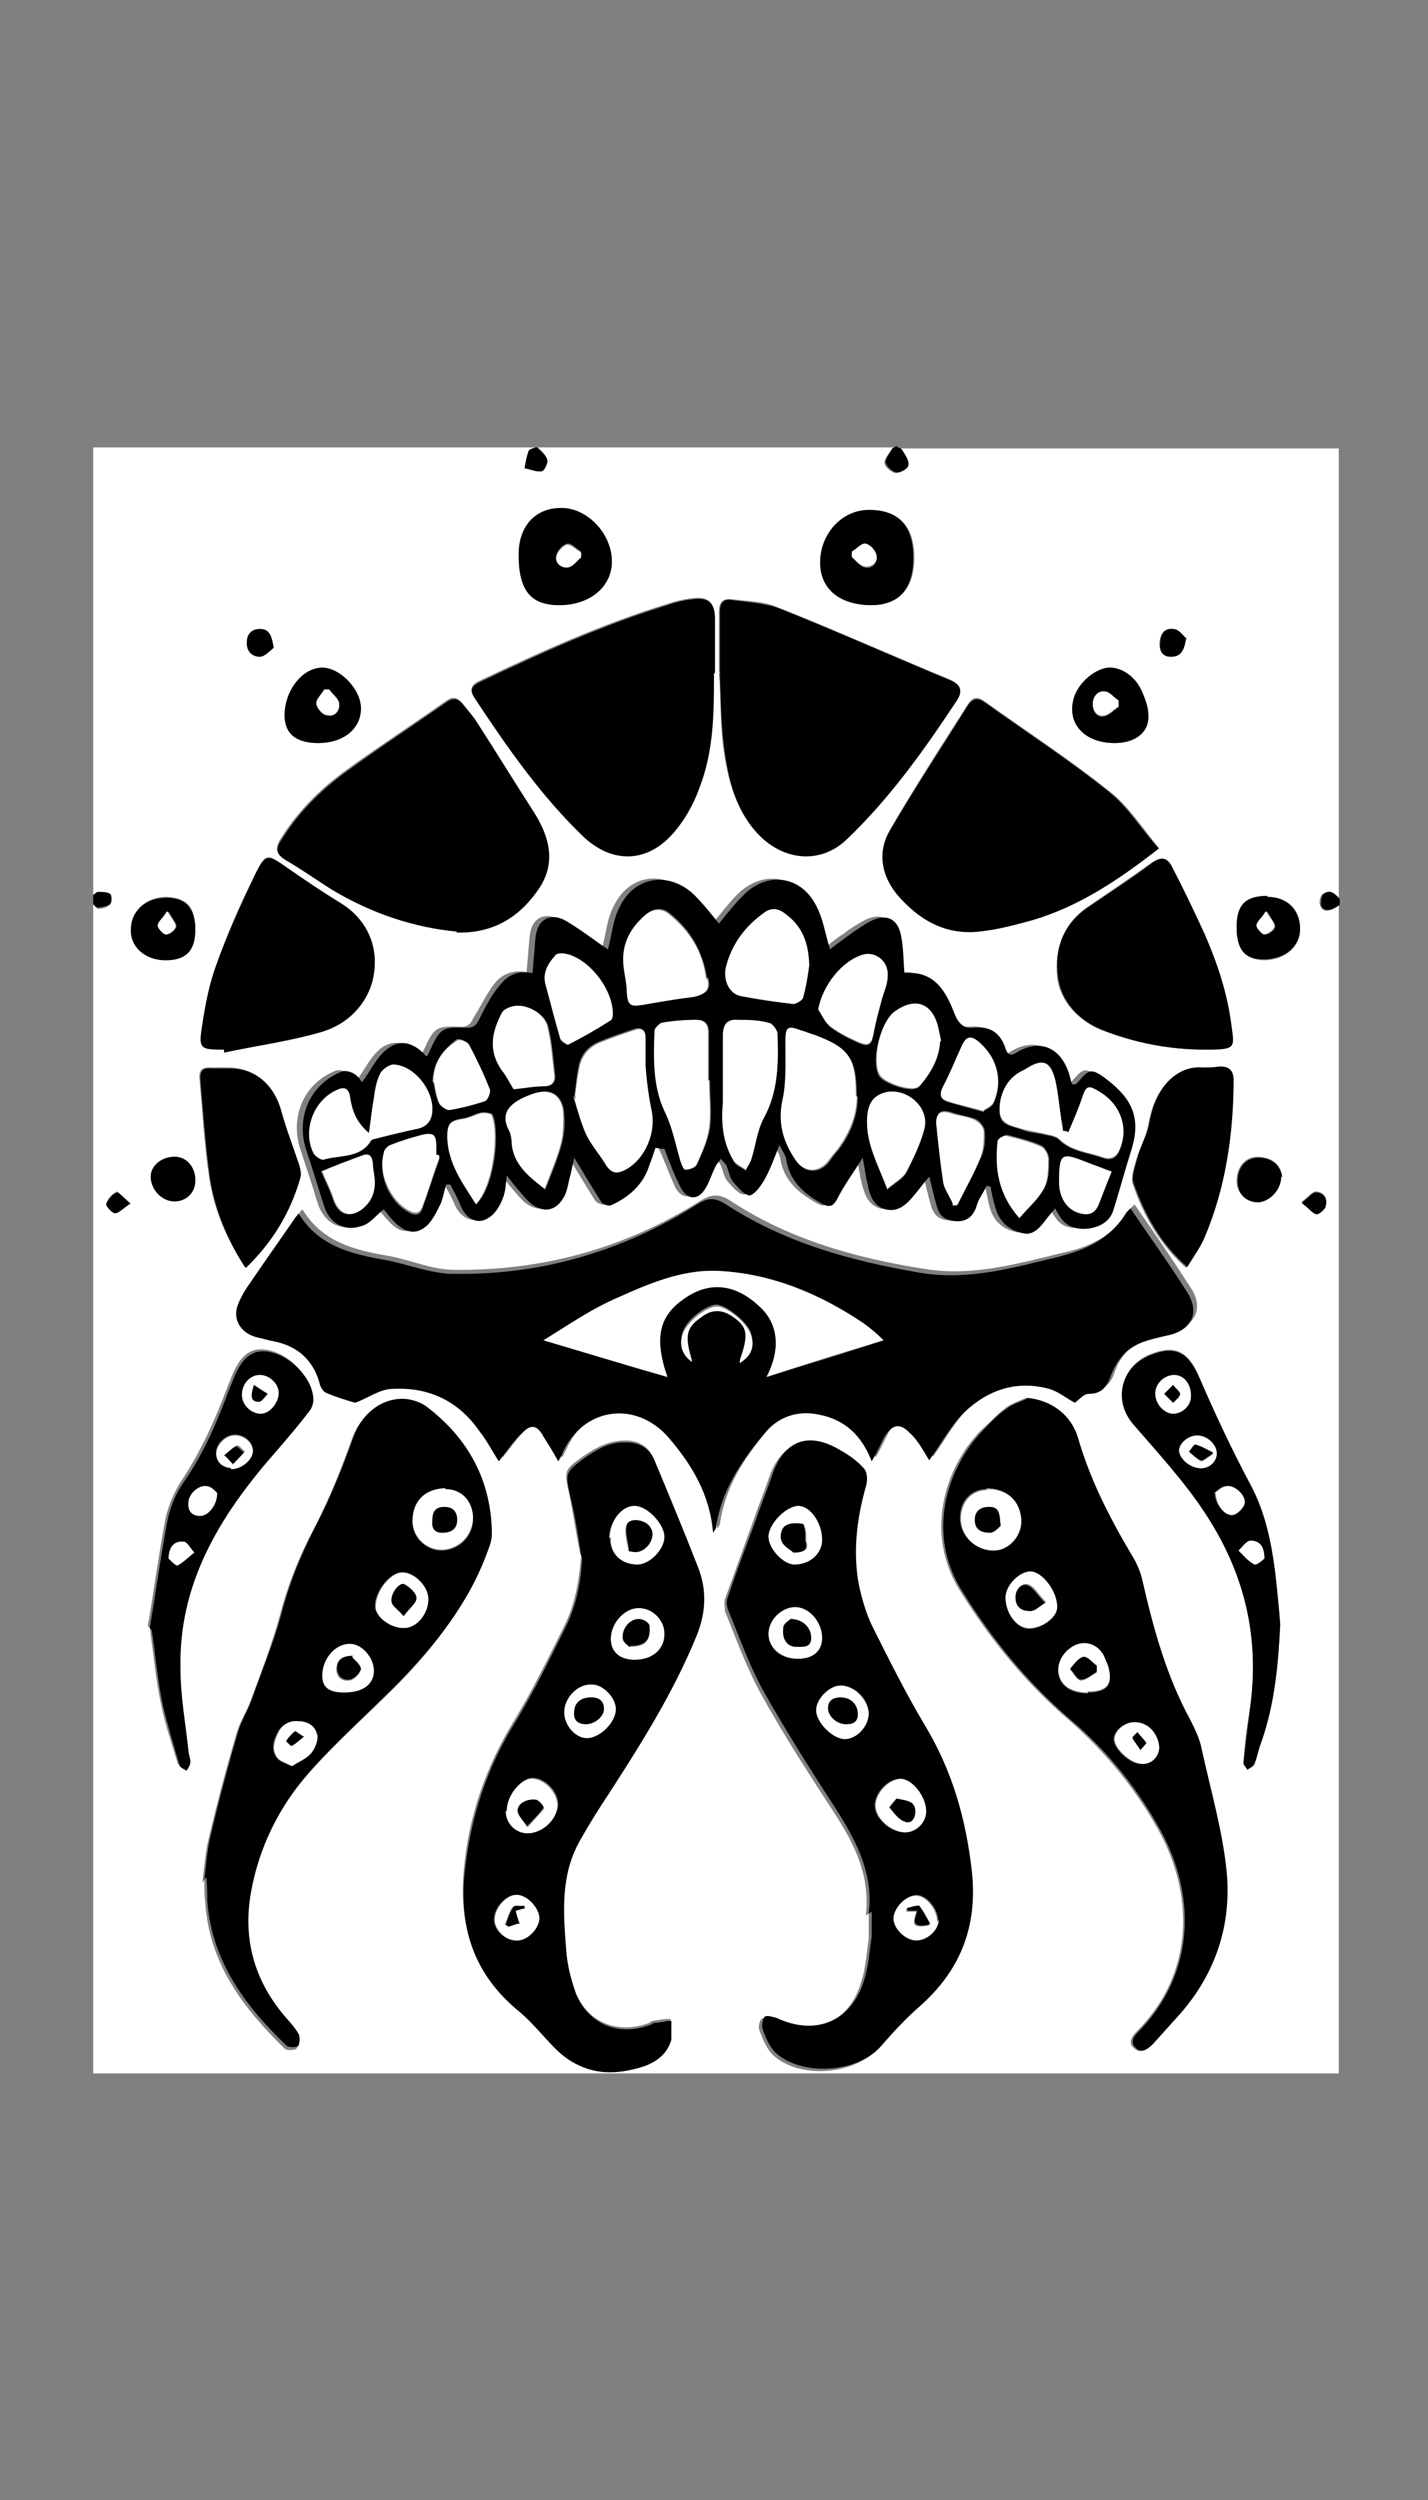 <svg xmlns="http://www.w3.org/2000/svg" version="1.1" viewBox="0 0 144 252">
  <rect x="0" y="0" width="144" height="252" fill="#808080" stroke="none"/>
  <defs>
    <style>
      .cls-1 {
        fill: #fff;
      }
    </style>
  </defs>
  
  <g>
    <g id="Layer_1">
      <g>
        <path class="cls-1" d="M9.4,90.2c0-15,0-30.1,0-45.1,14.9,0,29.8,0,44.6,0-.2.1-.6.2-.7.4-.2.5-.3,1.1-.4,1.7.6.1,1.2.4,1.7.3.3,0,.7-.8.6-1.1-.1-.5-.7-.8-1-1.3,12,0,24,0,36,0,0,0-.2,0-.3.2-.3.5-.8,1-.7,1.4,0,.4.7.9,1.1,1,.4,0,1.2-.4,1.2-.7,0-.5-.4-1-.6-1.5,0-.1-.3-.2-.5-.3,14.9,0,29.8,0,44.6,0v45.4c-.4-.5-.9-1-1.6-.5-.3.2-.4.8-.3,1.1.2.8,1,.8,1.9,0v117.8H9.4c0-39.3,0-78.6,0-117.8.2.2.4.4.5.4.4,0,.9-.1,1.2-.4.2-.2.1-.9,0-1-.3-.2-.8-.2-1.2-.2-.2,0-.3.2-.5.3ZM114,121.8c-1.7,2.8-4.1,3.9-6.9,4.5-4.6,1.1-9.1,2.4-13.9,1.6-7-1.1-13.7-3-19.6-6.9-1.1-.7-1.9-.6-2.9,0-7.6,4.8-15.9,7.1-24.9,7-2.2,0-4.4-1-6.6-1.4-3.5-.6-6.7-1.4-8.7-4.7-.2.2-.3.3-.3.4-1.5,2.2-3.1,4.3-4.5,6.5-.5.7-.9,1.5-1.3,2.3-.6,1.5.3,2.9,1.9,3.3.6.1,1.2.3,1.7.4,2.5.5,4.1,2,4.7,4.5,0,.3.3.6.6.7.9.4,1.9.6,2.9,1,1.1-.4,2.4-1.3,3.8-1.4,3.6-.2,6.5,1.2,8.7,4.2.8,1.1,1.4,2.2,2,3.1.8-1,1.5-2,2.4-2.9.9-.8,1.5-.6,2.1.4.5.8.9,1.6,1.5,2.5.2-.4.3-.6.4-.8,2.1-4.7,7.5-5.4,10.8-1.5,2.3,2.7,4.1,5.7,4.4,9.5.2-.3.3-.4.3-.5.5-3.6,2.4-6.6,4.7-9.3,1.5-1.8,3.4-2.6,5.7-2.1,2.6.5,4.3,2.1,5.3,4.7.3-.5.5-.9.7-1.3.2-.4.4-.8.6-1.2.7-1.2,1.5-1.4,2.5-.4.9.9,1.4,2.1,2,2.8,1.1-1.5,2.1-3.4,3.5-4.8,2.3-2.3,5.2-3.4,8.6-2.4,1,.3,1.8.9,2.6,1.4.5-.3.9-.8,1.4-.9,1.3,0,1.9-.8,2.2-1.8.6-1.6,1.6-2.8,3.2-3.4.8-.3,1.8-.5,2.6-.7,2.2-.5,3.2-2.2,2-4.2-1.8-2.8-3.7-5.6-5.8-8.6ZM66.1,115.7c.1,0,.2,0,.3,0,.6,1.3,1.1,2.7,1.7,4,.6,1.1,1.5,1.2,2.3.2.5-.7.7-1.6,1.1-2.3.2-.3.4-.6.6-.9.2.3.5.5.6.8.2.5.3,1.1.6,1.5.5.6,1.2,1.4,1.7,1.4.6,0,1.2-.9,1.5-1.6.6-1,.9-2.2,1.5-3.5.3.7.7,1.1.7,1.6.4,2.2,1.9,3.4,3.7,4.4.7.4,1,.2,1.4-.5.8-1.4,1.6-2.6,2.6-4.2.2,1.1.3,1.9.5,2.7.3,1.1.6,2.1,1.8,2.5,1.2.3,2-.4,2.7-1.2.6-.7,1.1-1.4,1.7-2.1.3,1.1.5,2.1.8,3.1.3,1,1,1.5,2.1,1.4,1.1,0,1.6-.6,1.9-1.6.2-.7.7-1.3,1-2,.1,0,.3,0,.4.1.2.7.3,1.5.5,2.2.4,1.4,1.3,2.2,2.7,2.5,1.2.2,1.8-.7,2.4-1.4.3-.3.5-.6.9-1.1.2.4.4.7.6,1,.7,1.1,1.8,1.2,3,1,1.1-.2,1.9-.9,2.3-1.9.6-1.9,1.1-3.8,1.7-5.7,1-3,.5-5-1.9-7-2.3-1.9-2.3-1.3-3.6.1,0,0-.1,0-.4,0,0-.4-.2-.7-.3-1.1-.8-2.7-3-3.5-5.3-2.1-.6.4-.9.2-1.1-.4-.5-1.6-1.5-2.3-3.2-2.1-1,.1-1.5-.5-1.9-1.3-1-2.3-2.1-4.5-5.1-4.2-.1-1.3-.2-2.4-.3-3.6-.3-1.9-1.5-2.5-3.2-1.6-.7.4-1.4.8-2,1.3-.8.5-1.5,1.1-2,1.5-.5-1.6-.8-3.2-1.5-4.6-1.6-2.9-4.8-3.2-7.2-.9-.9.9-1.7,2-2.5,2.9-.8-1-1.6-2-2.5-2.9-2.5-2.4-5.9-2-7.5,1.2-.7,1.3-.8,2.9-1.2,4.3-1.2-.8-2.6-1.9-4.1-2.8-1.7-1-3-.3-3.2,1.6-.1,1.2-.2,2.4-.3,3.6-1.3-.3-2.5.2-3.2,1.1-.8,1-1.4,2.3-2.1,3.4-.3.6-.5,1-1.3,1-2.5-.1-2.7,0-3.8,2.4,0,.1-.2.2-.3.5-1.1-1.3-2.6-1.7-3.9-.8-1.1.8-1.7,2.2-2.6,3.4-.1-.2-.4-.6-.7-.8-.4-.2-.9-.4-1.3-.3-3.3,1.3-4.7,4.7-3.6,8,.6,1.8,1.2,3.6,1.7,5.3.6,1.9,2.1,2.9,3.8,2.3.8-.3,1.5-1.1,2.3-1.7.3.4.7.9,1.2,1.4,1,1.1,2.1,1.2,3.2.2.6-.6,1-1.5,1.4-2.3.3-.5.4-1.2.5-1.8.1,0,.3,0,.4,0,.3.7.7,1.3,1,2,.5,1.3,1.7,2.1,2.8,1.4.7-.4,1.1-1.3,1.5-2,.3-.7.3-1.5.4-2.3.8,1,1.5,1.9,2.3,2.7,1.4,1.2,2.8.9,3.6-.8.2-.5.3-1,.4-1.5.2-.7.3-1.3.5-2.2,1,1.6,1.8,3,2.7,4.4.2.3.8.5,1,.4,1.9-.8,3.3-2.1,3.9-4.1.2-.6.4-1.2.6-1.7ZM87.6,192.9c0,.9,0,1.7,0,2.5-.2,1.4-.3,2.9-.7,4.2-1.2,4.3-4.8,5.9-8.9,4-.3-.2-.9-.3-1.2-.1-.2.2-.4.8-.2,1.2.3.8.7,1.8,1.3,2.4,2.6,2.5,8.2,2.1,10.6-.6,1.3-1.4,2.6-2.9,4.1-4.2,4.1-3.6,5.8-8.1,5.1-13.5-.6-5.3-2-10.2-4.8-14.8-2-3.2-3.6-6.6-5.3-10-.6-1.3-1-2.7-1.3-4.1-.6-3.3-.2-6.6.7-9.8.2-.6.1-1.5-.2-1.9-.7-.8-1.6-1.4-2.5-1.9-3.1-1.8-5.5-.8-6.7,2.5-.5,1.5-1.1,2.9-1.6,4.4-1,2.7-1.9,5.3-2.9,8-.1.3,0,.8,0,1.2,1.1,2.7,2.1,5.5,3.5,8.1,2.3,4.2,4.9,8.2,7.5,12.2,2.1,3.2,3.7,6.5,3.2,10.4ZM58.6,156.8c-.2,2.5-.6,4.9-1.7,7.1-1.6,3.2-3.2,6.5-5.1,9.6-2.8,4.6-4.5,9.5-5,14.7-.6,5.7.9,10.7,5.5,14.4,1.3,1.1,2.4,2.5,3.6,3.7.7.7,1.5,1.3,2.4,1.7,2.1,1,4.3.9,6.5.1,1.4-.5,2.4-1.3,2.8-2.7.2-.6,0-1.3,0-1.9-.6,0-1.1.1-1.7.2-.2,0-.3.1-.4.2-3.2,1.2-6.2,0-7.5-3.1-.6-1.4-.9-2.9-1-4.4-.3-3.8-.7-7.6,1.4-11.1.9-1.6,1.9-3.1,2.9-4.7,3.3-5,6.5-10.1,8.8-15.8,1-2.4,1.1-4.6.2-7-1.4-3.6-2.9-7.2-4.4-10.8-.5-1.2-1.5-1.8-2.8-1.8-1.7,0-3,.7-4.3,1.6-2,1.4-1.9,1.5-1.4,3.8.4,2,.7,4,1.1,6ZM103.5,140.9c-.7.3-1.6.6-2.2,1.1-.8.6-1.5,1.4-2.3,2.1-3.7,3.7-5.9,10.5-2.1,16.4,3,4.8,6.5,9.1,10.8,12.8,3.8,3.3,7,7.2,9.4,11.7,3.4,6.6,3.1,14.2-2.5,19.8-.5.5-.9,1.2-.2,1.7.7.6,1.3,0,1.7-.5.9-1,1.8-2,2.7-3,3.6-4.1,5.2-8.9,4.7-14.3-.4-4.1-1.6-8.2-2.5-12.3-.2-1.1-.7-2.1-1.2-3.1-2.4-4.4-3.7-9.2-4.8-14-.2-.9-.6-1.8-1.1-2.6-2.2-3.8-4.3-7.6-5.4-11.8-.6-2.3-2.6-3.8-5.2-4ZM20.6,189.5s0,0,0,0c0,.8,0,1.5.1,2.3.4,6.1,3.8,10.6,8,14.7.2.2,1,.2,1.2,0,.2-.2.3-.9,0-1.2-.4-.7-1-1.3-1.5-1.9-3-3.6-4.1-7.7-3.3-12.3.8-4.7,2.9-8.8,6-12.3,2.7-3.1,5.8-5.8,8.7-8.7,3.9-3.9,7.2-8.2,9.2-13.5.2-.5.4-1.1.4-1.6,0-5.5-2.3-9.8-6.7-13-.6-.5-1.5-.7-2.3-.7-2.3,0-4.1,1.5-4.9,3.7-1.1,3.1-2.3,6.1-3.8,9-1.5,2.8-2.7,5.8-3.5,8.9-.8,2.9-1.9,5.8-3,8.7-.4,1.1-1.1,2.1-1.4,3.3-1,3.4-1.9,6.8-2.7,10.2-.4,1.5-.5,3.2-.7,4.7ZM72,67.8c0-1.8,0-3.7,0-5.5,0-1.6-.5-2.2-2.2-2-.9.1-1.7.3-2.6.6-6.5,2-12.7,4.8-18.8,7.7-.9.4-1.1.9-.6,1.7,3.3,5,6.7,9.8,11,14,2.8,2.6,6.2,2.6,8.8-.2,1.2-1.3,2.2-3,2.8-4.7,1.4-3.8,1.4-7.7,1.5-11.7ZM72.6,67.8s0,0-.1,0c.2,2.7.1,5.4.5,8,.4,2.8,1.2,5.7,3.1,7.9,2.6,3,6.5,3.4,9.2.8,4.4-4.1,7.8-9,11.1-14,.6-.9.4-1.5-.6-2-5.8-2.4-11.6-5-17.4-7.3-1.4-.6-3-.6-4.6-.8-.9-.1-1.3.3-1.3,1.2,0,2,0,4.1,0,6.1ZM46,93.9c4,0,6.5-1.8,8.3-4.5,1.7-2.5,1-5.2-.6-7.7-2-3.1-3.9-6.2-5.9-9.3-.3-.5-.8-1-1.2-1.5-.5-.7-1-.7-1.7-.2-3.4,2.4-6.8,4.6-10.1,7-2.6,1.9-4.9,4.2-6.6,7-.5.9-.3,1.4.5,1.9,1.6,1,3.1,2,4.7,3,4,2.4,8.3,3.8,12.5,4.2ZM116.9,85.5c-1.7-2-3.1-4.3-5.1-5.8-4-3.2-8.3-6-12.5-9-.7-.5-1.2-.5-1.7.3-2.7,4.2-5.4,8.4-7.9,12.7-1.2,2.1-.9,4.5.7,6.3,2.1,2.6,4.9,4.2,8.4,3.8,1.8-.2,3.7-.6,5.5-1.2,4.6-1.4,8.6-4,12.6-7.2ZM22.6,105.8c0,.1,0,.2,0,.3,3.3-.7,6.7-1.1,9.9-2.1,2.5-.7,4.5-2.7,5.1-5.3.7-3.1-.5-6-3.3-7.7-1.8-1.1-3.5-2.3-5.3-3.5-2.1-1.5-2.2-1.6-3.3.7-1.5,2.9-2.8,6-3.9,9.1-.7,1.9-1.1,4-1.4,6-.4,2.4-.3,2.4,2.2,2.5ZM121.5,105.8c.2,0,.5,0,.7,0,2.2,0,2.2-.2,1.9-2.3-.4-3.2-1.4-6.3-2.7-9.3-1.1-2.4-2.2-4.7-3.4-7-.4-.8-1-.8-1.8-.3-2.1,1.5-4.3,3-6.5,4.5-2.5,1.7-3.4,4.3-3.1,7.1.3,2.5,2.2,4.4,4.4,5.3,3.3,1.3,6.8,2,10.4,2ZM15.1,164.1c.4,2.7.6,5.2,1.1,7.5.4,2.1,1.1,4.1,1.7,6.1,0,.2.5.4.7.6.1-.3.4-.6.4-.9,0-.4-.1-.8-.2-1.2-.3-2.7-.7-5.5-.8-8.2-.2-8.6,3.9-15.3,9.3-21.5,1.3-1.5,2.6-3.1,3.8-4.6.2-.3.3-.7.3-1,0-2-2-4.3-4.3-4.8-1.8-.4-2.9.5-3.8,2.8-.1.3-.3.7-.4,1-1.2,3.2-2.6,6.3-4.5,9.2-.8,1.2-1.4,2.6-1.7,3.9-.7,3.7-1.2,7.5-1.8,10.9ZM129.1,163.7c-.2-1.6-.3-3.4-.5-5.2-.4-3.1-1-6.1-2.5-8.9-1.9-3.5-3.6-7.2-5.2-10.9-1.1-2.5-2.4-3.2-4.9-2.2-3,1.2-3.7,4.6-1.7,7,2.5,2.9,5,5.7,7.2,8.9,4.1,6.2,5.6,12.8,4.5,20.1-.3,1.7-.5,3.3-.6,5,0,.3.3.6.4.8.2-.2.6-.4.7-.6.3-.7.4-1.5.7-2.2,1.4-3.8,1.7-7.7,1.9-11.9ZM119.7,127.7c.6-1,1.2-1.8,1.6-2.7,2.2-5.2,3.1-10.6,3-16.2,0-1-.5-1.3-1.4-1.2-.6,0-1.1.2-1.7.1-1.4-.1-2.6.4-3.5,1.4-1.1,1.2-1.6,2.6-1.9,4.2-.2,1.2-.8,2.3-1.2,3.5-.2.8-.6,1.8-.4,2.5,1.1,3.2,2.7,6.1,5.4,8.5ZM24.7,127.7c2.7-2.6,4.5-5.6,5.5-9.1.1-.3,0-.8-.1-1.2-.6-1.8-1.3-3.6-1.8-5.4-.7-2.7-2.6-4.4-5.3-4.4-.6,0-1.2,0-1.8,0-.8,0-1.1.2-1.1,1,.3,3.4.5,6.8,1,10.2.5,3.1,1.7,6,3.5,8.8ZM87.9,61c2.8,0,4.3-1.7,4.3-4.8,0-3.2-1.6-4.8-4.5-4.8-2.7,0-4.9,2.4-4.9,5.3,0,2.7,1.9,4.3,5.2,4.3ZM56.4,61c3.1,0,5.3-1.8,5.3-4.4,0-2.8-2.4-5.4-5.1-5.4-2.7,0-4.3,1.8-4.3,4.7,0,3.6,1.2,5.1,4.1,5.1ZM32.1,74.9c2.5,0,4.3-1.5,4.3-3.5,0-1.9-2.1-4.1-3.9-4.1-2,0-3.8,2.3-3.8,4.8,0,1.9,1.2,2.8,3.4,2.8ZM112.4,74.9c2.1,0,3.5-1.1,3.4-2.8,0-.8-.3-1.6-.6-2.3-.7-1.6-2.2-2.6-3.5-2.5-1.5.2-3.2,1.7-3.5,3.4-.5,2.4,1.3,4.2,4.2,4.2ZM19.7,93.7c0-2.2-.8-3.2-2.9-3.3-2,0-3.5,1.3-3.6,3.2,0,1.8,1.5,3.1,3.5,3.1,2,0,2.9-.9,3-3.1ZM127.8,90.4c-2.2,0-3,.9-3.1,3.1,0,2.2.8,3.2,2.7,3.3,2.1,0,3.7-1.3,3.7-3.1,0-2-1.3-3.2-3.3-3.2ZM17.6,116.6c-1.3,0-2.4.9-2.4,2,0,1.3,1.1,2.5,2.4,2.5,1.2,0,2.1-.9,2.1-2.1,0-1.4-.9-2.4-2.1-2.4ZM129.2,118.6c0-1.2-1-2-2.4-2-1.2,0-2.1,1-2.1,2.4,0,1.3.9,2.1,2.1,2.1,1.3,0,2.3-1.2,2.3-2.6ZM27.6,65.3c-.2-1.1-.4-1.9-1.4-1.9-.8,0-1.3.5-1.3,1.3,0,.9.5,1.5,1.3,1.5.5,0,1-.6,1.4-.9ZM119.6,64.4c-.4-.3-.8-.9-1.4-1-.9-.1-1.2.6-1.3,1.4,0,.8.3,1.4,1.1,1.4.9,0,1.4-.5,1.5-1.8ZM13.2,121.3c-.7-.6-1.3-1.2-1.4-1.2-.5.2-.9.7-1.1,1.2,0,.2.6.9.9.9.4,0,.9-.5,1.6-1ZM131.3,121.2c.7.5,1,1,1.5,1.1.3,0,.8-.5.9-.9.2-.7-.3-1.3-1-1.3-.4,0-.7.5-1.4,1Z"></path>
        <path d="M54.2,45.1c.4.4.9.8,1,1.3,0,.3-.3,1.1-.6,1.1-.5.1-1.1-.2-1.7-.3.1-.6.2-1.2.4-1.7,0-.2.4-.3.7-.4,0,0,.2,0,.2,0Z"></path>
        <path d="M90.5,45.1c.2,0,.4.1.5.3.3.5.7,1,.6,1.5,0,.3-.8.8-1.2.7-.4,0-1-.6-1.1-1,0-.4.4-.9.7-1.4,0,0,.2-.1.3-.2,0,0,.2,0,.2,0Z"></path>
        <path d="M135.1,91.2c-.9.7-1.7.7-1.9,0,0-.3,0-.9.3-1.1.7-.5,1.1,0,1.6.5v.7Z"></path>
        <path d="M9.4,90.2c.2-.1.3-.3.5-.3.4,0,.9,0,1.2.2.2.1.2.9,0,1-.3.3-.8.3-1.2.4-.2,0-.4-.3-.5-.4,0-.3,0-.6,0-1Z"></path>
        <path d="M114,121.8c2,3,4,5.7,5.8,8.6,1.2,2,.3,3.7-2,4.2-.9.2-1.8.4-2.6.7-1.6.6-2.6,1.8-3.2,3.4-.4,1.1-.9,1.8-2.2,1.8-.5,0-.9.5-1.4.9-.8-.4-1.6-1.1-2.6-1.4-3.3-.9-6.2.1-8.6,2.4-1.4,1.4-2.4,3.3-3.5,4.8-.5-.8-1.1-2-2-2.8-1-1-1.7-.8-2.5.4-.2.4-.4.8-.6,1.2-.2.4-.4.8-.7,1.3-1-2.6-2.7-4.2-5.3-4.7-2.3-.5-4.3.3-5.7,2.1-2.2,2.7-4.2,5.6-4.7,9.3,0,.1-.1.2-.3.5-.3-3.8-2.1-6.8-4.4-9.5-3.3-3.9-8.7-3.2-10.8,1.5,0,.2-.2.4-.4.8-.5-.9-1-1.7-1.5-2.5-.6-1.1-1.2-1.3-2.1-.4-.9.8-1.6,1.9-2.4,2.9-.6-.9-1.2-2.1-2-3.1-2.1-3-5.1-4.4-8.7-4.2-1.3,0-2.6,1-3.8,1.4-1-.3-2-.6-2.9-1-.3-.1-.5-.5-.6-.7-.6-2.5-2.2-4-4.7-4.5-.6-.1-1.2-.3-1.7-.4-1.6-.4-2.5-1.8-1.9-3.3.3-.8.8-1.6,1.3-2.3,1.5-2.2,3-4.3,4.5-6.5,0,0,.2-.2.3-.4,2,3.3,5.3,4.1,8.7,4.7,2.2.4,4.4,1.3,6.6,1.4,9,.2,17.3-2.2,24.9-7,1.1-.7,1.8-.7,2.9,0,6,3.9,12.6,5.7,19.6,6.9,4.9.8,9.3-.5,13.9-1.6,2.7-.7,5.2-1.7,6.9-4.5ZM54.8,135.1c4.4,1.3,8.3,2.5,12.5,3.7-1.5-4.1-.9-6.3,2-8.1,2.5-1.6,5.1-1.2,7.5,1.2,1.8,1.7,1.9,4.2.5,6.9,3.9-1.2,7.9-2.4,11.8-3.7,0,0,0,0,0,0-.7-.6-1.3-1.2-2-1.7-4.5-3.1-9.5-5.1-14.9-5.3-3.5-.1-6.7,1.3-9.9,2.7-2.5,1.1-4.8,2.8-7.5,4.3ZM74.6,137.2c1.3-.8,1.5-1.8,1.1-2.9-.4-1.1-2.4-2.7-3.4-2.8-1.1,0-3.2,1.6-3.5,2.9-.3,1.1,0,2,1,2.7-.8-2.6-.6-3.4.9-4.5,1.1-.8,2.2-.7,3.3,0,1.4,1,1.5,1.9.6,4.4Z"></path>
        <path d="M66.1,115.7c-.2.6-.4,1.2-.6,1.7-.6,2-2.1,3.3-3.9,4.1-.2.1-.9-.1-1-.4-.9-1.4-1.7-2.8-2.7-4.4-.2.9-.3,1.5-.5,2.2-.1.5-.2,1-.4,1.5-.8,1.7-2.2,2-3.6.8-.8-.8-1.5-1.7-2.3-2.7-.1.8-.1,1.6-.4,2.3-.3.8-.8,1.6-1.5,2-1.1.7-2.3,0-2.8-1.4-.3-.7-.6-1.3-1-2-.1,0-.3,0-.4,0-.2.6-.3,1.2-.5,1.8-.4.8-.8,1.7-1.4,2.3-1.1,1-2.1.8-3.2-.2-.5-.5-.9-1-1.2-1.4-.8.6-1.4,1.5-2.3,1.7-1.8.6-3.3-.4-3.8-2.3-.6-1.8-1.1-3.6-1.7-5.3-1.1-3.3.3-6.7,3.6-8,.3-.1.9,0,1.3.3.3.2.6.6.7.8.9-1.2,1.5-2.6,2.6-3.4,1.3-1,2.7-.6,3.9.8.2-.2.2-.3.3-.5,1.1-2.4,1.3-2.5,3.8-2.4.8,0,1-.4,1.3-1,.6-1.2,1.2-2.4,2.1-3.4.8-1,1.9-1.4,3.2-1.1.1-1.2.2-2.4.3-3.6.2-1.9,1.6-2.6,3.2-1.6,1.5.9,2.9,2,4.1,2.8.4-1.4.5-3,1.2-4.3,1.5-3.1,5-3.6,7.5-1.2.9.9,1.7,1.9,2.5,2.9.8-1,1.6-2,2.5-2.9,2.3-2.3,5.6-2,7.2.9.8,1.4,1,3,1.5,4.6.5-.4,1.3-1,2-1.5.7-.5,1.3-.9,2-1.3,1.7-.9,2.9-.3,3.2,1.6.2,1.1.2,2.3.3,3.6,3-.3,4.2,1.8,5.1,4.2.4.9.9,1.4,1.9,1.3,1.6-.2,2.7.5,3.2,2.1.2.6.5.8,1.1.4,2.3-1.4,4.4-.6,5.3,2.1.1.4.2.7.3,1.1.2,0,.3,0,.4,0,1.3-1.4,1.3-2,3.6-.1,2.4,2,2.9,4,1.9,7-.6,1.9-1.1,3.8-1.7,5.7-.3,1.1-1.2,1.7-2.3,1.9-1.1.2-2.3,0-3-1-.2-.3-.4-.6-.6-1-.3.4-.6.7-.9,1.1-.6.8-1.3,1.7-2.4,1.4-1.3-.3-2.3-1.1-2.7-2.5-.2-.7-.4-1.4-.5-2.2-.1,0-.3,0-.4-.1-.3.7-.8,1.3-1,2-.3,1-.9,1.6-1.9,1.6-1.1,0-1.8-.4-2.1-1.4-.3-1-.5-2-.8-3.1-.6.7-1.1,1.4-1.7,2.1-.7.8-1.5,1.5-2.7,1.2-1.2-.3-1.6-1.4-1.8-2.5-.2-.8-.3-1.6-.5-2.7-1,1.6-1.9,2.8-2.6,4.2-.4.7-.7.8-1.4.5-1.8-1-3.3-2.2-3.7-4.4,0-.5-.4-.9-.7-1.6-.5,1.3-.9,2.4-1.5,3.5-.4.7-1,1.5-1.5,1.6-.5,0-1.2-.8-1.7-1.4-.3-.4-.4-1-.6-1.5-.1-.3-.4-.5-.6-.8-.2.3-.5.6-.6.9-.4.8-.6,1.6-1.1,2.3-.7,1-1.7.9-2.3-.2-.7-1.3-1.2-2.7-1.7-4-.1,0-.2,0-.3,0ZM86.4,110.5c0-3.8-.7-4.8-4.2-6.1-.4-.2-.8-.3-1.2-.4-1.6-.5-1.7-.4-1.7,1.3,0,1.9.1,3.9-.3,5.7-.6,2.3,0,4.2,1.3,6,.9,1.4,2.5,1.3,3.4,0,.3-.4.5-.7.8-1,1.2-1.6,2-3.4,2-5.4ZM58,110.5h-.2c.4,1.4.8,2.7,1.3,3.9.5,1,1.3,1.9,1.9,2.9.5.9,1.2.9,2,.5,2-1.1,3.1-3.7,2.6-6-.3-1.5-.4-3-.6-4.5,0-.9,0-1.8,0-2.8,0-.7-.3-1-1-.8-1.2.4-2.4.8-3.6,1.3-1.2.5-1.9,1.4-2.1,2.7-.2.9-.2,1.8-.4,2.7ZM72.9,111.2c-.2,2.1,0,4.1,1.1,5.9.2.4.8.6,1.2.9.2-.4.5-.8.6-1.2.4-1.3.5-2.8,1.2-4,1.5-2.7,1.5-5.6,1.4-8.6,0-.4-.5-1-.9-1-1-.2-2.1-.3-3.1-.3-1,0-1.5.4-1.5,1.5,0,2.3,0,4.6,0,6.9ZM37.2,114.2c-1.3-1-1.7-2.3-1.9-3.6-.2-1-.6-1.1-1.4-.7-2.3,1-3.4,4-2.3,6.3.2.3.8.8,1,.7,1.6-.5,3.7-.1,4.8-1.9,0-.1.3-.1.4-.2,1.4-.3,2.8-.7,4.2-1,1.1-.2,1.6-.9,1.6-2,0-2.1-1.9-4.3-3.9-4.5-.5,0-1.2.5-1.4,1-.4.7-.5,1.6-.6,2.4-.2,1.1-.3,2.2-.5,3.5ZM71.5,108.9s0,0,0,0c0-1.6,0-3.2,0-4.8,0-.9-.4-1.3-1.2-1.3-1.2,0-2.3.1-3.5.3-.3,0-.7.5-.7.8-.1,2.8-.2,5.5,1,8.1.7,1.6,1,3.3,1.6,5,.1.3.3.9.5.9.4,0,.9-.2,1.1-.5.5-1.2,1.1-2.4,1.3-3.7.2-1.6,0-3.2,0-4.8ZM107.7,114.2c-.2,0-.3,0-.5-.1,0-.4,0-.9-.2-1.3-.2-1.3-.3-2.6-.6-3.9-.5-1.9-1.3-2.2-2.9-1.1-.3.2-.6.3-.9.5-1.3.9-1.9,2.3-1.8,3.8,0,1.4,1.3,1.4,2.3,1.8.7.3,1.6.3,2.3.5.5.1,1.1.2,1.4.5,1.2,1.2,2.9,1.3,4.3,1.8,1,.4,1.6,0,1.9-1,.8-2.1-.1-4.4-2.2-5.6-1.1-.7-1.3-.6-1.7.7-.4,1.2-.9,2.3-1.4,3.5ZM71.3,98.6c-.4-2.6-1.6-4.8-3.7-6.5-.8-.7-1.7-.6-2.5.1-1.6,1.4-2.4,3.1-2.1,5.3.1.8.2,1.6.3,2.4.1,1.4.3,1.5,1.6,1.3,1.7-.2,3.4-.5,5.1-.8,1.1-.2,1.8-.5,1.4-1.9ZM81.6,97.3c0-2.2-.7-3.9-2.3-5.1-.6-.5-1.3-.8-2.1-.3-2,1.4-3.4,3.2-4,5.6-.3,1.4.4,2.7,1.5,2.9,1.8.4,3.5.6,5.3.8.3,0,.9-.4,1-.7.3-1.2.4-2.3.6-3.2ZM82.5,101.8c.4.6.7,1.3,1.3,1.8.8.6,1.8,1.1,2.7,1.5,1.1.5,1.4.3,1.6-.9.2-1.1.5-2.2.8-3.3.2-.8.5-1.5.6-2.3.2-1.5-1.1-2.7-2.4-2.3-2.2.5-4.2,3.1-4.6,5.6ZM61.8,102.2c0-2.6-2.6-5.8-5-6.1-.2,0-.6,0-.8.2-.7.8-1.3,1.7-1,2.9.5,1.8.9,3.7,1.5,5.5,0,.3.7.7.8.6,1.4-.8,2.8-1.6,4.2-2.4.2-.1.2-.6.3-.7ZM51.8,109.8c1.1-.1,2.1-.3,3.1-.3.7,0,1.1-.3,1.1-1-.2-1.7-.3-3.4-.7-5-.3-1.3-2-2.2-3.3-2.1-.5,0-1.1.3-1.3.7-1.1,1.9-1.5,3.9,0,5.8.4.6.8,1.3,1.2,1.9ZM94.8,105c0-.5-.2-.9-.3-1.4-.6-2.4-2.2-3-4.3-1.6-1.4,1-2.4,4.8-1.6,6.4.4.8,3.1,1.7,3.8,1.3.1,0,.2-.1.3-.2,1.1-1.3,1.8-2.7,2-4.4ZM89.5,119.9c.7-.6,1.5-1,1.9-1.7.7-1.4,1.4-2.8,1.8-4.3.6-2.2-1.7-4.2-3.9-3.7-1,.2-1.6.9-1.8,2-.4,2.8,1,5.1,2,7.8ZM55,119.9c.6-1.6,1.2-2.9,1.6-4.4.3-1,.4-2.1.3-3.2-.1-1.8-1.2-2.7-2.9-2.1-2.2.7-3.5,1.7-2.7,3.5.2.5.3,1.1.4,1.6.2,2.1,1.7,3.3,3.4,4.6ZM96.1,121.4c.2,0,.3,0,.5,0,.8-1.6,1.7-3.2,2.4-4.9.3-.7.4-1.7.3-2.5,0-.4-.5-1-.9-1.2-.8-.3-1.7-.4-2.5-.7-1-.3-1.5,0-1.4,1,.2,2,.4,4,.7,5.9.1.8.7,1.5,1,2.3ZM102.8,122.8c.9-1.1,1.9-1.9,2.5-3,.5-.9.5-2,.5-3,0-.4-.4-1.1-.7-1.3-1.1-.5-2.3-.8-3.5-1.1-.3,0-.9.3-.9.5-.3,2.8,0,5.4,2.2,7.8ZM48,121.4c2-1.9,2.4-7.4,1.7-9,0-.2-.7-.3-1-.3-.7.1-1.3.5-1.9.6-1.4.2-1.7.5-1.6,1.9.1,2.6,1.5,4.5,2.9,6.7ZM44.3,116.7c-.1,0-.2,0-.3-.1,0-.2,0-.5,0-.7,0-1.4-.2-1.6-1.5-1.3-1,.2-2.1.6-3.1,1-.3.1-.6.5-.7.8-.6,2.1.6,4.8,2.5,5.8.7.4,1.2.3,1.4-.4.6-1.6,1.1-3.3,1.7-4.9ZM99.2,112c.3-.2.8-.4,1-.8,1-2.2.4-4.4-1.4-6-.9-.8-1.5-.7-1.9.5-.6,1.3-1.1,2.6-1.8,3.9-.4.8-.3,1.2.5,1.5,1.1.3,2.2.6,3.6,1ZM43.7,109.1c.1.5.2,1.3.5,2,.1.3.7.7,1,.7,1.2-.2,2.4-.5,3.6-.9.3-.1.6-.9.5-1.2-.6-1.5-1.3-3.1-2.1-4.5-.2-.3-1-.6-1.2-.4-1.3,1-2.3,2.2-2.4,4.2ZM32.4,118.1c.4,1,.9,1.9,1.2,2.9.5,1.4,1.5,1.8,2.8.9.9-.7,1.3-1.6,1.3-2.7,0-.7-.2-1.3-.2-2,0-.8-.3-1-1.1-.7-1.3.5-2.7,1-4.1,1.6ZM112.1,118.1c-.8-.3-1.6-.6-2.4-.9-2.7-1-2.9-.9-2.9,2,0,1.4.7,2.6,1.8,3,1,.4,1.8.1,2.2-.8.4-1.1.8-2.1,1.3-3.3Z"></path>
        <path d="M87.6,192.9c.5-3.8-1.1-7.1-3.2-10.4-2.6-4-5.2-8.1-7.5-12.2-1.4-2.6-2.4-5.4-3.5-8.1-.1-.3-.2-.8,0-1.2.9-2.7,1.9-5.3,2.9-8,.5-1.5,1.1-2.9,1.6-4.4,1.2-3.4,3.6-4.3,6.7-2.5.9.5,1.8,1.1,2.5,1.9.4.4.4,1.3.2,1.9-.9,3.2-1.3,6.5-.7,9.8.3,1.4.7,2.8,1.3,4.1,1.7,3.4,3.4,6.8,5.3,10,2.8,4.6,4.2,9.5,4.8,14.8.6,5.5-1.1,9.9-5.1,13.5-1.5,1.3-2.8,2.7-4.1,4.2-2.4,2.7-8,3-10.6.6-.6-.6-1-1.5-1.3-2.4-.1-.3,0-1,.2-1.2.2-.2.8,0,1.2.1,4,1.9,7.7.3,8.9-4,.4-1.4.5-2.8.7-4.2,0-.7,0-1.5,0-2.5ZM82.9,155.2c0-1.7-1.2-3.4-2.4-3.4-1.2,0-3,1.8-3,3.1,0,1.2,1.5,2.8,2.6,2.8,1.6,0,2.8-1.1,2.8-2.5ZM90.8,179.3c-1.3,0-2.6,1.4-2.6,2.7,0,1.3,1.6,2.7,3,2.7,1.1,0,2.1-1,2.1-2.1,0-1.5-1.4-3.3-2.6-3.3ZM80.5,167.2c1.5,0,2.4-.8,2.4-2.1,0-1.6-1.4-3.1-2.7-3.1-1.4,0-2.7,1.3-2.7,2.7,0,1.5,1.3,2.6,3,2.5ZM87.6,172.7c0-1.5-1.5-2.9-2.9-2.8-1.1,0-2.4,1.3-2.4,2.5,0,1.2,1.6,2.9,2.9,2.9,1.2,0,2.4-1.3,2.4-2.6ZM94.6,193.6c0-1.2-1.1-2.5-2.1-2.6-1,0-2.3,1.2-2.3,2.3,0,1.1,1.1,2.2,2.3,2.2,1.1,0,2.2-1,2.2-2Z"></path>
        <path d="M58.6,156.8c-.3-2-.6-4-1.1-6-.5-2.3-.5-2.4,1.4-3.8,1.3-.9,2.6-1.7,4.3-1.6,1.3,0,2.3.6,2.8,1.8,1.5,3.6,3,7.2,4.4,10.8.9,2.3.8,4.6-.2,7-2.3,5.6-5.5,10.7-8.8,15.8-1,1.5-2,3.1-2.9,4.7-2,3.5-1.7,7.3-1.4,11.1.1,1.5.5,3,1,4.4,1.3,3.1,4.3,4.3,7.5,3.1.1,0,.3-.2.4-.2.6,0,1.1-.2,1.7-.2,0,.6,0,1.3,0,1.9-.4,1.4-1.4,2.2-2.8,2.7-2.2.7-4.4.9-6.5-.1-.9-.4-1.7-1-2.4-1.7-1.2-1.2-2.3-2.6-3.6-3.7-4.7-3.8-6.2-8.7-5.5-14.4.6-5.3,2.2-10.2,5-14.7,1.9-3.1,3.5-6.4,5.1-9.6,1.1-2.2,1.6-4.6,1.7-7.1ZM61.5,155c0,1.5,1,2.6,2.7,2.7,1.2,0,2.7-1.5,2.7-2.8,0-1.2-1.6-3-2.9-3.1-1.3,0-2.5,1.5-2.6,3.2ZM51.1,182.5c0,1.2.9,2.2,2.2,2.2,1.4,0,2.9-1.4,3-2.8,0-1.3-1.3-2.7-2.6-2.7-1.1,0-2.5,1.8-2.5,3.2ZM67,164.7c0-1.4-1.2-2.6-2.6-2.6-1.4,0-2.8,1.5-2.8,3.1,0,1.3.9,2.1,2.4,2.1,1.8,0,3-1,3-2.6ZM56.9,172.6c0,1.3,1.1,2.6,2.3,2.6,1.2,0,2.9-1.7,2.9-2.9,0-1.1-1.2-2.4-2.4-2.5-1.4,0-2.8,1.3-2.8,2.8ZM52.1,195.6c1.1,0,2.3-1.2,2.2-2.3,0-1.1-1.2-2.3-2.3-2.3-1,0-2.2,1.3-2.2,2.5,0,1,1.1,2.1,2.2,2.1Z"></path>
        <path d="M103.5,140.9c2.5.2,4.5,1.7,5.2,4,1.2,4.2,3.2,8.1,5.4,11.8.5.8.9,1.7,1.1,2.6,1.1,4.8,2.4,9.6,4.8,14,.5,1,1,2,1.2,3.1.9,4.1,2.1,8.2,2.5,12.3.5,5.3-1.1,10.2-4.7,14.3-.9,1-1.8,2-2.7,3-.5.5-1.1,1-1.7.5-.7-.6-.3-1.2.2-1.7,5.5-5.6,5.9-13.2,2.5-19.8-2.4-4.5-5.5-8.4-9.4-11.7-4.3-3.7-7.8-8-10.8-12.8-3.8-5.9-1.6-12.6,2.1-16.4.7-.7,1.4-1.5,2.3-2.1.6-.5,1.5-.7,2.2-1.1ZM99.5,150.1c-1.6,0-2.7,1.2-2.7,2.9,0,1.8,1.5,3.2,3.3,3.2,1.5,0,2.9-1.4,2.8-3,0-2-1.4-3.2-3.5-3.2ZM106.6,162c0-1.5-1.5-3.5-2.7-3.5-1.2,0-2.5,1.4-2.5,2.6,0,1.5,1.1,3,2.3,3.1,1.3,0,2.9-1.1,2.9-2.1ZM109.7,170.6c2,0,2.6-.8,2-2.7-.1-.4-.3-.8-.5-1.1-.7-1.1-2-1.4-3.1-.7-1,.7-1.6,1.9-1.3,2.9.3,1.1,1.4,1.7,2.9,1.7ZM115.2,177.8c.9,0,1.7-.8,1.6-1.7,0-1.5-1.1-2.6-2.5-2.5-1,0-2,.9-2,1.7,0,1,1.7,2.6,2.8,2.5Z"></path>
        <path d="M20.6,189.5c.2-1.6.3-3.2.7-4.7.8-3.4,1.7-6.8,2.7-10.2.3-1.1,1-2.2,1.4-3.3,1-2.9,2.2-5.7,3-8.7.8-3.1,2-6,3.5-8.9,1.5-2.9,2.7-5.9,3.8-9,.8-2.1,2.6-3.7,4.9-3.7.8,0,1.7.3,2.3.7,4.3,3.2,6.7,7.6,6.7,13,0,.5-.2,1.1-.4,1.6-1.9,5.3-5.3,9.5-9.2,13.5-2.9,2.9-6,5.7-8.7,8.7-3.1,3.5-5.2,7.7-6,12.3-.8,4.6.3,8.7,3.3,12.3.5.6,1.1,1.2,1.5,1.9.2.3.1,1,0,1.2-.2.2-1,.2-1.2,0-4.2-4-7.6-8.6-8-14.7,0-.8,0-1.5-.1-2.3,0,0,0,0,0,0ZM44.9,150.1c-2.1,0-3.4,1.3-3.3,3.4,0,1.5,1.4,2.8,2.9,2.8,1.8,0,3.3-1.5,3.2-3.3,0-1.7-1.2-2.8-2.8-2.8ZM40.7,164.1c1.2,0,2.4-1.4,2.4-2.9,0-1.3-1.4-2.7-2.6-2.7-1.2,0-2.7,1.9-2.7,3.4,0,1,1.5,2.2,2.8,2.2ZM34.7,170.6c1.8,0,3-.8,3-2.2,0-1.3-1.2-2.6-2.4-2.7-1.5,0-2.7,1.4-2.8,3.2,0,1.2.7,1.7,2.2,1.7ZM29.4,178c.7-.4,1.4-.8,1.9-1.3.4-.4.7-1.2.6-1.8-.2-.9-.9-1.4-1.9-1.4-1,0-1.7.4-2.1,1.3-.4.8-.6,1.7.1,2.5.3.3.7.4,1.3.7Z"></path>
        <path d="M72,67.8c0,4,0,7.9-1.5,11.7-.6,1.7-1.6,3.4-2.8,4.7-2.6,2.8-6,2.8-8.8.2-4.3-4.1-7.7-9-11-14-.6-.9-.3-1.3.6-1.7,6.1-2.9,12.3-5.7,18.8-7.7.8-.3,1.7-.5,2.6-.6,1.6-.2,2.2.4,2.2,2,0,1.8,0,3.7,0,5.5Z"></path>
        <path d="M72.6,67.8c0-2,0-4.1,0-6.1,0-1,.4-1.4,1.3-1.2,1.5.2,3.2.3,4.6.8,5.8,2.3,11.6,4.9,17.4,7.3,1,.4,1.2,1.1.6,2-3.3,5-6.8,9.9-11.1,14-2.7,2.6-6.6,2.2-9.2-.8-2-2.3-2.7-5.1-3.1-7.9-.4-2.6-.4-5.3-.5-8,0,0,0,0,.1,0Z"></path>
        <path d="M46,93.9c-4.2-.4-8.5-1.8-12.5-4.2-1.6-1-3.1-2.1-4.7-3-.8-.5-1.1-1-.5-1.9,1.7-2.8,4-5.1,6.6-7,3.3-2.4,6.8-4.7,10.1-7,.7-.5,1.2-.4,1.7.2.4.5.8,1,1.2,1.5,2,3.1,3.9,6.2,5.9,9.3,1.6,2.5,2.3,5.1.6,7.7-1.8,2.7-4.4,4.6-8.3,4.5Z"></path>
        <path d="M116.9,85.5c-4.1,3.2-8,5.8-12.6,7.2-1.8.5-3.6,1-5.5,1.2-3.5.4-6.2-1.2-8.4-3.8-1.5-1.9-1.9-4.2-.7-6.3,2.5-4.3,5.3-8.5,7.9-12.7.5-.7,1-.8,1.7-.3,4.2,3,8.5,5.8,12.5,9,2,1.6,3.3,3.8,5.1,5.8Z"></path>
        <path d="M22.6,105.8c-2.4,0-2.6,0-2.2-2.5.3-2,.7-4.1,1.4-6,1.1-3.1,2.5-6.1,3.9-9.1,1.1-2.2,1.3-2.1,3.3-.7,1.7,1.2,3.5,2.4,5.3,3.5,2.8,1.7,4,4.6,3.3,7.7-.6,2.6-2.6,4.5-5.1,5.3-3.2.9-6.6,1.4-9.9,2.1,0-.1,0-.2,0-.3Z"></path>
        <path d="M121.5,105.8c-3.6,0-7.1-.7-10.4-2-2.2-.9-4.1-2.8-4.4-5.3-.4-2.8.5-5.4,3.1-7.1,2.2-1.5,4.4-2.9,6.5-4.5.8-.5,1.3-.5,1.8.3,1.2,2.3,2.3,4.6,3.4,7,1.3,3,2.3,6,2.7,9.3.3,2.1.3,2.2-1.9,2.3-.2,0-.5,0-.7,0Z"></path>
        <path d="M15.1,164.1c.6-3.5,1.1-7.2,1.8-10.9.3-1.4.9-2.8,1.7-3.9,2-2.9,3.3-6,4.5-9.2.1-.3.3-.7.4-1,.9-2.3,2-3.2,3.8-2.8,2.2.5,4.3,2.8,4.3,4.8,0,.3-.1.7-.3,1-1.2,1.6-2.5,3.1-3.8,4.6-5.4,6.2-9.5,13-9.3,21.5,0,2.7.5,5.5.8,8.2,0,.4.2.8.2,1.2,0,.3-.2.6-.4.9-.2-.2-.7-.3-.7-.6-.6-2-1.2-4-1.7-6.1-.5-2.4-.7-4.8-1.1-7.5ZM24.4,140.6c0,1,.9,1.9,1.9,1.9.9,0,1.8-1.1,1.8-2.1,0-.9-.9-1.8-1.9-1.8-1,0-1.8.9-1.8,2ZM23.3,148c1.1,0,2.2-.9,2.2-1.8,0-.8-.8-1.6-1.8-1.6-1,0-2,1-1.9,1.9,0,1,.8,1.3,1.5,1.4ZM21.9,150.5c-.2-.2-.6-.6-1.1-.7-.8-.1-1.8.8-1.8,1.7,0,.8.4,1.2,1.1,1.3.8,0,1.8-1,1.8-2.3ZM17,157.1c.2.2.7.8.9.7.6-.3,1.1-.8,1.7-1.3-.4-.4-.7-1.1-1.1-1.1-.8,0-1.4.4-1.5,1.7Z"></path>
        <path d="M129.1,163.7c-.2,4.2-.6,8.1-1.9,11.9-.3.7-.4,1.5-.7,2.2-.1.3-.5.4-.7.6-.2-.3-.5-.6-.4-.8.2-1.7.4-3.3.6-5,1.1-7.3-.4-13.9-4.5-20.1-2.1-3.2-4.7-6-7.2-8.9-2.1-2.4-1.3-5.8,1.7-7,2.5-1,3.8-.3,4.9,2.2,1.6,3.7,3.3,7.3,5.2,10.9,1.5,2.8,2.1,5.8,2.5,8.9.2,1.8.4,3.6.5,5.2ZM118.4,138.6c-1,0-2,.9-1.9,1.9,0,1,.9,2,1.8,2,1,0,1.8-.8,1.8-1.8,0-1.2-.7-2.1-1.7-2.1ZM121.1,148c.9,0,1.6-.7,1.6-1.5,0-.9-1-1.9-2-1.8-.9,0-1.7.8-1.8,1.5,0,.8,1.1,1.8,2.2,1.8ZM122.5,150.5c0,1.2,1.1,2.4,1.8,2.2.5-.1,1-.6,1.1-1.1.2-.8-.9-2-1.8-1.8-.5,0-.9.5-1.2.7ZM127.5,157.1c0-1.3-.6-1.8-1.4-1.8-.4,0-.8.7-1.2,1,.5.5,1,1.1,1.6,1.4.2.1.8-.5,1-.6Z"></path>
        <path d="M119.7,127.7c-2.7-2.4-4.3-5.3-5.4-8.5-.2-.7.2-1.7.4-2.5.3-1.2,1-2.3,1.2-3.5.3-1.6.8-3,1.9-4.2,1-1,2.1-1.5,3.5-1.4.5,0,1.1,0,1.7-.1.9,0,1.3.3,1.4,1.2,0,5.6-.8,11.1-3,16.2-.4.9-1,1.7-1.6,2.7Z"></path>
        <path d="M24.7,127.7c-1.8-2.8-3-5.7-3.5-8.8-.5-3.4-.7-6.8-1-10.2,0-.8.3-1.1,1.1-1,.6,0,1.2,0,1.8,0,2.7,0,4.6,1.7,5.3,4.4.5,1.8,1.2,3.6,1.8,5.4.1.4.2.8.1,1.2-1,3.5-2.8,6.5-5.5,9.1Z"></path>
        <path d="M87.9,61c-3.2,0-5.2-1.6-5.2-4.3,0-2.9,2.2-5.3,4.9-5.3,3,0,4.5,1.6,4.5,4.8,0,3.1-1.4,4.8-4.3,4.8ZM85.9,55.6c0,.2,0,.4,0,.6.4.3.8.9,1.3,1,.7.2,1.3-.4,1.2-1.1-.1-.5-.6-1.1-1.1-1.2-.4,0-.9.5-1.4.8Z"></path>
        <path d="M56.4,61c-2.9,0-4.1-1.5-4.1-5.1,0-2.8,1.7-4.7,4.3-4.7,2.6,0,5.1,2.6,5.1,5.4,0,2.5-2.2,4.4-5.3,4.4ZM58.6,56.2c0-.2,0-.4,0-.6-.5-.3-1-.9-1.4-.8-.5.1-1,.7-1.1,1.2-.2.7.4,1.3,1.2,1.1.5,0,.9-.6,1.3-1Z"></path>
        <path d="M32.1,74.9c-2.2,0-3.4-.9-3.4-2.8,0-2.5,1.8-4.8,3.8-4.8,1.8,0,3.9,2.2,3.9,4.1,0,2.1-1.8,3.5-4.3,3.5ZM33.2,69.5h-.5c-.3.5-.9,1-.8,1.4,0,.5.7,1.1,1.1,1.2.7.1,1.3-.5,1.2-1.2,0-.5-.6-.9-1-1.4Z"></path>
        <path d="M112.4,74.9c-2.9,0-4.7-1.8-4.2-4.2.3-1.6,2-3.2,3.5-3.4,1.3-.1,2.8.8,3.5,2.5.3.7.6,1.5.6,2.3.1,1.7-1.3,2.8-3.4,2.8ZM112.8,71.2c0-.2,0-.4,0-.5-.5-.3-.9-.9-1.4-.9-.8-.1-1.3.5-1.2,1.3,0,.7.5,1.3,1.2,1.1.5-.1.9-.6,1.4-.9Z"></path>
        <path d="M19.7,93.7c0,2.2-1,3.1-3,3.1-2.1,0-3.6-1.4-3.5-3.1,0-1.9,1.5-3.2,3.6-3.2,2,0,2.9,1.1,2.9,3.3ZM16.9,91.9c-.5.7-.9,1-.9,1.4,0,.3.5.9.8.9.4,0,.9-.5,1-.8,0-.3-.4-.8-.8-1.5Z"></path>
        <path d="M127.8,90.4c2,0,3.3,1.3,3.3,3.2,0,1.8-1.5,3.1-3.7,3.1-1.9,0-2.7-1-2.7-3.3,0-2.2.9-3.1,3.1-3.1ZM127.7,91.9c-.5.7-.9,1-.9,1.4,0,.3.5.9.8.9.4,0,1-.5,1-.8,0-.3-.4-.8-.8-1.5Z"></path>
        <path d="M17.6,116.6c1.2,0,2.1,1,2.1,2.4,0,1.2-.9,2.1-2.1,2.1-1.3,0-2.4-1.2-2.4-2.5,0-1.1,1.1-2,2.4-2Z"></path>
        <path d="M129.2,118.6c0,1.3-1.1,2.5-2.3,2.6-1.2,0-2.1-.8-2.1-2.1,0-1.4.8-2.4,2.1-2.4,1.4,0,2.3.8,2.4,2Z"></path>
        <path d="M27.6,65.3c-.4.3-.9.9-1.4.9-.8,0-1.4-.6-1.3-1.5,0-.8.5-1.3,1.3-1.3,1,0,1.2.7,1.4,1.9Z"></path>
        <path d="M119.6,64.4c-.2,1.3-.6,1.8-1.5,1.8-.9,0-1.2-.6-1.1-1.4,0-.8.4-1.5,1.3-1.4.6,0,1,.7,1.4,1Z"></path>
        <path d="M13.2,121.3c-.8.5-1.2,1-1.6,1-.3,0-.9-.7-.9-.9.2-.5.6-1,1.1-1.2.2,0,.7.6,1.4,1.2Z"></path>
        <path d="M131.3,121.2c.7-.5,1-1,1.4-1,.7,0,1.2.6,1,1.3,0,.4-.7.9-.9.9-.4,0-.8-.6-1.5-1.1Z"></path>
        <path class="cls-1" d="M54.8,135.1c2.6-1.6,4.9-3.2,7.5-4.3,3.1-1.4,6.4-2.8,9.9-2.7,5.4.2,10.4,2.3,14.9,5.3.7.5,1.4,1.1,2,1.7,0,0,0,0,0,0-4,1.2-7.9,2.4-11.8,3.7,1.4-2.7,1.2-5.2-.5-6.9-2.4-2.4-5-2.8-7.5-1.2-2.8,1.8-3.4,4-2,8.1-4.2-1.2-8.1-2.4-12.5-3.7Z"></path>
        <path class="cls-1" d="M74.6,137.2c.9-2.6.8-3.4-.6-4.4-1.1-.8-2.2-.9-3.3,0-1.5,1-1.7,1.9-.9,4.5-1-.7-1.3-1.6-1-2.7.4-1.3,2.4-2.9,3.5-2.9,1,0,3,1.6,3.4,2.8.4,1.1.2,2.1-1.1,2.9Z"></path>
        <path class="cls-1" d="M86.4,110.5c0,2-.8,3.8-2,5.4-.3.4-.6.7-.8,1-.9,1.3-2.5,1.4-3.4,0-1.2-1.8-1.8-3.7-1.3-6,.4-1.8.3-3.8.3-5.7,0-1.7.1-1.9,1.7-1.3.4.1.8.3,1.2.4,3.5,1.3,4.2,2.3,4.2,6.1Z"></path>
        <path class="cls-1" d="M58,110.5c.1-.9.2-1.8.4-2.7.2-1.3.9-2.2,2.1-2.7,1.2-.5,2.4-.9,3.6-1.3.7-.2,1,.1,1,.8,0,.9,0,1.8,0,2.8.1,1.5.3,3,.6,4.5.5,2.2-.6,4.9-2.6,6-.8.4-1.4.5-2-.5-.6-1-1.4-1.9-1.9-2.9-.6-1.2-.9-2.5-1.3-3.8h.2Z"></path>
        <path class="cls-1" d="M72.9,111.2c0-2.3,0-4.6,0-6.9,0-1.1.5-1.6,1.5-1.5,1,0,2.1,0,3.1.3.4,0,.8.7.9,1,.1,3,.1,5.9-1.4,8.6-.6,1.2-.8,2.7-1.2,4-.1.4-.4.8-.6,1.2-.4-.3-.9-.5-1.2-.9-1.1-1.8-1.3-3.8-1.1-5.9Z"></path>
        <path class="cls-1" d="M37.2,114.2c.2-1.3.3-2.4.5-3.5.1-.8.3-1.7.6-2.4.2-.5,1-1,1.4-1,2,.1,3.9,2.4,3.9,4.5,0,1.1-.5,1.8-1.6,2-1.4.3-2.8.6-4.2,1-.1,0-.3,0-.4.2-1.1,1.8-3.2,1.4-4.8,1.9-.3,0-.9-.4-1-.7-1.1-2.2,0-5.2,2.3-6.3.8-.4,1.3-.2,1.4.7.2,1.3.6,2.5,1.9,3.6Z"></path>
        <path class="cls-1" d="M71.5,108.9c0,1.6.2,3.2,0,4.8-.2,1.3-.7,2.5-1.3,3.7-.1.3-.7.5-1.1.5-.2,0-.4-.6-.5-.9-.5-1.7-.8-3.4-1.6-5-1.2-2.6-1.1-5.4-1-8.1,0-.3.5-.7.7-.8,1.1-.2,2.3-.3,3.5-.3.8,0,1.2.4,1.2,1.3,0,1.6,0,3.2,0,4.8,0,0,0,0,0,0Z"></path>
        <path class="cls-1" d="M107.7,114.2c.5-1.2,1-2.3,1.4-3.5.4-1.2.6-1.4,1.7-.7,2.1,1.2,3,3.5,2.2,5.6-.3.9-.9,1.4-1.9,1-1.5-.5-3.1-.6-4.3-1.8-.3-.3-.9-.4-1.4-.5-.8-.2-1.6-.3-2.3-.5-.9-.3-2.2-.4-2.3-1.8,0-1.5.5-2.9,1.8-3.8.3-.2.6-.3.9-.5,1.6-1,2.4-.8,2.9,1.1.3,1.3.4,2.6.6,3.9,0,.4.1.9.2,1.3.2,0,.3,0,.5.1Z"></path>
        <path class="cls-1" d="M71.3,98.6c.4,1.3-.4,1.7-1.4,1.9-1.7.2-3.4.5-5.1.8-1.3.2-1.5,0-1.6-1.3,0-.8-.2-1.6-.3-2.4-.3-2.2.5-3.9,2.1-5.3.8-.7,1.7-.8,2.5-.1,2.1,1.7,3.4,3.8,3.7,6.5Z"></path>
        <path class="cls-1" d="M81.6,97.3c-.1.9-.3,2.1-.6,3.2,0,.3-.7.7-1,.7-1.8-.2-3.6-.5-5.3-.8-1.1-.2-1.8-1.5-1.5-2.9.6-2.4,2-4.2,4-5.6.8-.5,1.5-.2,2.1.3,1.6,1.2,2.2,2.8,2.3,5.1Z"></path>
        <path class="cls-1" d="M82.5,101.8c.4-2.4,2.4-5,4.6-5.6,1.3-.3,2.6.8,2.4,2.3,0,.8-.4,1.5-.6,2.3-.3,1.1-.6,2.2-.8,3.3-.2,1.1-.5,1.4-1.6.9-.9-.4-1.9-.9-2.7-1.5-.6-.4-.9-1.2-1.3-1.8Z"></path>
        <path class="cls-1" d="M61.8,102.2c0,.1,0,.6-.3.7-1.4.9-2.8,1.7-4.2,2.4-.1,0-.7-.4-.8-.6-.5-1.8-1-3.7-1.5-5.5-.3-1.2.3-2.1,1-2.9.1-.2.5-.2.8-.2,2.4.3,5,3.5,5,6.1Z"></path>
        <path class="cls-1" d="M51.8,109.8c-.4-.6-.7-1.3-1.2-1.9-1.4-2-1-3.9,0-5.8.2-.4.8-.6,1.3-.7,1.3-.2,3,.8,3.3,2.1.4,1.6.5,3.4.7,5,0,.7-.4,1-1.1,1-1,0-2,.2-3.1.3Z"></path>
        <path class="cls-1" d="M94.8,105c-.1,1.7-.9,3.1-2,4.4,0,0-.2.2-.3.2-.8.4-3.4-.5-3.8-1.3-.8-1.5.1-5.4,1.6-6.4,2-1.4,3.7-.8,4.3,1.6.1.5.2.9.3,1.4Z"></path>
        <path class="cls-1" d="M89.5,119.9c-1-2.7-2.4-5-2-7.8.2-1.1.7-1.7,1.8-2,2.2-.5,4.5,1.6,3.9,3.7-.4,1.5-1.1,3-1.8,4.3-.3.6-1.1,1-1.9,1.7Z"></path>
        <path class="cls-1" d="M55,119.9c-1.7-1.3-3.2-2.5-3.4-4.6,0-.5-.1-1.1-.4-1.6-.8-1.8.6-2.8,2.7-3.5,1.7-.5,2.8.3,2.9,2.1,0,1,0,2.2-.3,3.2-.4,1.4-1,2.8-1.6,4.4Z"></path>
        <path class="cls-1" d="M96.1,121.4c-.3-.8-.9-1.5-1-2.3-.3-2-.5-3.9-.7-5.9,0-.9.4-1.3,1.4-1,.8.3,1.7.3,2.5.7.4.2.9.7.9,1.2,0,.8,0,1.7-.3,2.5-.7,1.7-1.6,3.3-2.4,4.9-.2,0-.3,0-.5,0Z"></path>
        <path class="cls-1" d="M102.8,122.8c-2.2-2.5-2.5-5.1-2.2-7.8,0-.2.7-.6.9-.5,1.2.3,2.4.6,3.5,1.1.4.2.7.8.7,1.3,0,1,0,2.2-.5,3-.6,1.1-1.6,1.9-2.5,3Z"></path>
        <path class="cls-1" d="M48,121.4c-1.4-2.2-2.8-4.1-2.9-6.7,0-1.4.2-1.7,1.6-1.9.7-.1,1.3-.5,1.9-.6.3,0,1,0,1,.3.7,1.6.2,7.1-1.7,9Z"></path>
        <path class="cls-1" d="M44.3,116.7c-.6,1.6-1.1,3.3-1.7,4.9-.3.7-.7.8-1.4.4-1.8-1-3.1-3.7-2.5-5.8,0-.3.4-.7.7-.8,1-.4,2-.7,3.1-1,1.3-.3,1.5,0,1.5,1.3,0,.2,0,.5,0,.7.1,0,.2,0,.3.1Z"></path>
        <path class="cls-1" d="M99.2,112c-1.3-.4-2.5-.6-3.6-1-.8-.2-.9-.7-.5-1.5.7-1.3,1.2-2.6,1.8-3.9.5-1.2,1-1.3,1.9-.5,1.8,1.6,2.3,3.8,1.4,6-.2.4-.7.6-1,.8Z"></path>
        <path class="cls-1" d="M43.7,109.1c0-2.1,1-3.3,2.4-4.2.2-.2,1,.1,1.2.4.8,1.5,1.5,3,2.1,4.5.1.3-.2,1.1-.5,1.2-1.2.4-2.4.7-3.6.9-.3,0-.9-.4-1-.7-.3-.7-.4-1.5-.5-2Z"></path>
        <path class="cls-1" d="M32.4,118.1c1.4-.6,2.7-1.1,4.1-1.6.7-.3,1,0,1.1.7,0,.7.2,1.3.2,2,0,1.1-.4,2-1.3,2.7-1.2.9-2.2.5-2.8-.9-.3-1-.8-1.9-1.2-2.9Z"></path>
        <path class="cls-1" d="M112.1,118.1c-.5,1.2-.9,2.3-1.3,3.3-.4,1-1.1,1.2-2.2.8-1.1-.4-1.8-1.6-1.8-3,0-3,.2-3.1,2.9-2,.8.3,1.6.6,2.4.9Z"></path>
        <path class="cls-1" d="M82.9,155.2c0,1.4-1.2,2.5-2.8,2.5-1.1,0-2.6-1.6-2.6-2.8,0-1.3,1.8-3.1,3-3.1,1.2,0,2.4,1.7,2.4,3.4ZM80,156.5c1.2,0,1.6-.3,1.3-1.2,0-.2,0-.4,0-.6,0-.4-.2-1-.3-1.1-.6,0-1.3-.1-1.7.2-.3.3-.6,1.1-.4,1.5.2.6.9.9,1.2,1.2Z"></path>
        <path class="cls-1" d="M90.8,179.3c1.2,0,2.6,1.8,2.6,3.3,0,1.1-1,2.1-2.1,2.1-1.4,0-3-1.4-3-2.7,0-1.2,1.3-2.7,2.6-2.7ZM90.4,181.3c-.2.2-.8.8-.7.9.5.5.9,1.2,1.5,1.4.6.3,1.1-.2,1.1-1,0-1.1-.9-1-1.9-1.3Z"></path>
        <path class="cls-1" d="M80.5,167.2c-1.7,0-3-1.1-3-2.5,0-1.4,1.3-2.7,2.7-2.7,1.4,0,2.7,1.5,2.7,3.1,0,1.3-.9,2.1-2.4,2.1ZM79.7,163.2c-.1.1-.7.4-.7.8-.1,1.3.4,2.1,1.4,2,.6,0,1.4,0,1.4-.9,0-1-.8-1.9-2.1-1.9Z"></path>
        <path class="cls-1" d="M87.6,172.7c0,1.3-1.2,2.6-2.4,2.6-1.2,0-2.9-1.7-2.9-2.9,0-1.1,1.3-2.4,2.4-2.5,1.4,0,2.8,1.4,2.9,2.8ZM86.5,172.8c0-1-.7-1.6-1.7-1.7-.8,0-1.2.3-1.3,1.1,0,.8.9,1.6,1.8,1.6.7,0,1.2-.2,1.2-1Z"></path>
        <path class="cls-1" d="M94.6,193.6c0,1-1.1,2-2.2,2-1.1,0-2.3-1.2-2.3-2.2,0-1.1,1.3-2.4,2.3-2.3,1,0,2.1,1.4,2.1,2.6ZM93.7,194c-.4-.7-.6-1.4-1.1-1.8-.2-.2-.8,0-1.2.2,0,0,0,.2,0,.3.3,0,.6,0,1,0-.2.8-.8,1.8,1.2,1.4Z"></path>
        <path class="cls-1" d="M61.5,155c0-1.8,1.3-3.3,2.6-3.2,1.3.1,2.9,1.9,2.9,3.1,0,1.3-1.5,2.8-2.7,2.8-1.7,0-2.8-1.1-2.7-2.7ZM65.8,154.6c0-.1,0-.4-.2-.6-.4-.8-2.1-1.1-2.4-.3-.3.7,0,1.7.2,2.6,0,0,.2.1.3.1,1,.3,2.1-.7,2.1-1.8Z"></path>
        <path class="cls-1" d="M51.1,182.5c0-1.5,1.4-3.2,2.5-3.2,1.3,0,2.6,1.4,2.6,2.7,0,1.4-1.5,2.8-3,2.8-1.2,0-2.2-1-2.2-2.2ZM53.2,184.2c.7-.8,1.2-1.3,1.7-1.9,0,0-.5-.7-.8-.8-1-.2-1.9.4-1.8,1.2,0,.4.5.8,1,1.6Z"></path>
        <path class="cls-1" d="M67,164.7c0,1.5-1.2,2.6-3,2.6-1.5,0-2.4-.8-2.4-2.1,0-1.6,1.4-3.1,2.8-3.1,1.4,0,2.6,1.2,2.6,2.6ZM63.5,166c1.6,0,2.1-.6,2-2,0-.3-.7-.7-1-.7-.9,0-1.8.9-1.7,1.9,0,.4.6.7.7.9Z"></path>
        <path class="cls-1" d="M56.9,172.6c0-1.5,1.4-2.9,2.8-2.8,1.1,0,2.4,1.3,2.4,2.5,0,1.3-1.6,2.9-2.9,2.9-1.2,0-2.3-1.3-2.3-2.6ZM59.1,173.8c.8,0,1.8-.8,1.8-1.5,0-.8-.4-1.2-1.3-1.2-1,0-1.6.5-1.7,1.5,0,.8.4,1.2,1.2,1.2Z"></path>
        <path class="cls-1" d="M52.1,195.6c-1.1,0-2.2-1-2.2-2.1,0-1.2,1.2-2.5,2.2-2.5,1,0,2.2,1.2,2.3,2.3,0,1.1-1.2,2.3-2.2,2.3ZM52.8,192.4c0,0,0-.2,0-.3-.4,0-.9,0-1.1.1-.4.5-.5,1.2-.8,1.8.1,0,.2.2.3.2.3,0,.7-.2,1.1-.3-.2-.5-.3-.9-.4-1.3.3,0,.6-.1.8-.2Z"></path>
        <path class="cls-1" d="M99.5,150.1c2.1,0,3.4,1.2,3.5,3.2,0,1.6-1.3,3-2.8,3-1.8,0-3.3-1.4-3.3-3.2,0-1.7,1.1-2.9,2.7-2.9ZM100.9,153.8c-.1-1.1,0-2-1.2-1.9-.8,0-1.4.4-1.4,1.3,0,1.1.8,1.3,1.6,1.3.4,0,.8-.5,1-.7Z"></path>
        <path class="cls-1" d="M106.6,162c0,1-1.6,2.2-2.9,2.1-1.2,0-2.3-1.5-2.3-3.1,0-1.2,1.4-2.6,2.5-2.6,1.2,0,2.7,2,2.7,3.5ZM105.5,161.5c-.8-.8-1.2-1.6-1.8-1.8-.6-.2-1.2.4-1.2,1.2,0,1,.6,1.5,1.5,1.4.4,0,.8-.4,1.6-.9Z"></path>
        <path class="cls-1" d="M109.7,170.6c-1.5,0-2.6-.6-2.9-1.7-.3-1,.2-2.2,1.3-2.9,1.1-.7,2.4-.4,3.1.7.2.3.3.7.5,1.1.6,1.9,0,2.7-2,2.7ZM110.6,168.5v-.5c-.4-.3-1-1-1.3-.9-.5.1-.9.8-1.4,1.2.4.4.7,1.1,1.1,1.1.5,0,1-.5,1.6-.8Z"></path>
        <path class="cls-1" d="M115.2,177.8c-1.1,0-2.8-1.5-2.8-2.5,0-.8,1-1.7,2-1.7,1.3,0,2.4,1.1,2.5,2.5,0,.9-.7,1.7-1.6,1.7ZM115,176.4c.3-.4.6-.7.6-.7-.2-.4-.6-.7-.9-1.1-.2.2-.6.5-.5.6.2.4.5.7.8,1.2Z"></path>
        <path class="cls-1" d="M44.9,150.1c1.6,0,2.7,1.1,2.8,2.8,0,1.8-1.4,3.3-3.2,3.3-1.5,0-2.8-1.2-2.9-2.8,0-2.1,1.2-3.3,3.3-3.4ZM43.6,153.3c0,.8.2,1.2,1,1.2.8,0,1.5-.3,1.5-1.3,0-.9-.5-1.3-1.3-1.3-1,0-1.2.6-1.2,1.4Z"></path>
        <path class="cls-1" d="M40.7,164.1c-1.4,0-2.9-1.2-2.8-2.2,0-1.5,1.5-3.4,2.7-3.4,1.2,0,2.6,1.4,2.6,2.7,0,1.5-1.2,2.9-2.4,2.9ZM40.7,162.9c.6-.8,1.2-1.3,1.3-1.8,0-.5-.6-1.1-1.2-1.4-.5-.3-1.5,1-1.3,1.8,0,.4.6.7,1.2,1.4Z"></path>
        <path class="cls-1" d="M34.7,170.6c-1.5,0-2.2-.5-2.2-1.7,0-1.7,1.3-3.2,2.8-3.2,1.2,0,2.4,1.4,2.4,2.7,0,1.4-1.1,2.2-3,2.2ZM35.5,167c-1.2,0-1.5.4-1.6,1.2,0,.9.6,1.3,1.3,1.2.5,0,1.2-.8,1.1-1.1,0-.5-.7-.9-.9-1.2Z"></path>
        <path class="cls-1" d="M29.4,178c-.5-.3-1-.4-1.3-.7-.7-.7-.5-1.6-.1-2.5.4-.9,1.1-1.4,2.1-1.3,1,0,1.7.5,1.9,1.4.1.5-.2,1.3-.6,1.8-.5.6-1.3.9-1.9,1.3ZM30.6,175.1c-.5-.3-.8-.6-.9-.6-.3.3-.6.6-.9,1,0,0,.5.5.5.5.4-.2.7-.5,1.2-.9Z"></path>
        <path class="cls-1" d="M24.4,140.6c0-1.1.8-2,1.8-2,1,0,1.9.9,1.9,1.8,0,1-.9,2.1-1.8,2.1-1,0-1.9-.9-1.9-1.9ZM25.6,139.6c-.3,1.1-.4,1.7.5,1.7.3,0,.6-.5.9-.8-.4-.3-.8-.5-1.4-.9Z"></path>
        <path class="cls-1" d="M23.3,148c-.7-.1-1.4-.4-1.5-1.4,0-.9.9-1.9,1.9-1.9.9,0,1.8.7,1.8,1.6,0,.8-1.1,1.8-2.2,1.8ZM23.5,147.6c.5-.5.8-.9,1.2-1.3-.3-.2-.6-.7-.8-.6-.5.2-.8.6-1.2.9.2.3.5.5.9.9Z"></path>
        <path class="cls-1" d="M21.9,150.5c0,1.3-1,2.4-1.8,2.3-.7,0-1.2-.5-1.1-1.3,0-.9,1-1.8,1.8-1.7.5,0,.9.5,1.1.7Z"></path>
        <path class="cls-1" d="M17,157.1c0-1.3.7-1.8,1.5-1.7.4,0,.7.7,1.1,1.1-.6.4-1.1,1-1.7,1.3-.2,0-.7-.5-.9-.7Z"></path>
        <path class="cls-1" d="M118.4,138.6c1,0,1.7.9,1.7,2.1,0,1-.9,1.8-1.8,1.8-.9,0-1.8-1-1.8-2,0-1,.9-1.9,1.9-1.9ZM118.3,139.6c-.4.4-.7.7-.9.9.3.3.6.6.9.9.2-.3.6-.5.7-.9,0-.2-.4-.5-.7-.9Z"></path>
        <path class="cls-1" d="M121.1,148c-1.1,0-2.2-1-2.2-1.8,0-.7.9-1.5,1.8-1.5,1,0,2,.9,2,1.8,0,.8-.7,1.5-1.6,1.5ZM122.3,146.5c-.8-.4-1.3-.7-1.8-.8-.2,0-.4.4-.6.7.4.3.8.7,1.2.9.2,0,.6-.3,1.2-.7Z"></path>
        <path class="cls-1" d="M122.5,150.5c.3-.2.7-.6,1.2-.7.9-.1,2,1,1.8,1.8-.1.4-.7,1-1.1,1.1-.8.2-1.8-1-1.8-2.2Z"></path>
        <path class="cls-1" d="M127.5,157.1c-.2.2-.8.7-1,.6-.6-.3-1.1-.9-1.6-1.4.4-.4.8-1,1.2-1,.8,0,1.4.4,1.4,1.8Z"></path>
        <path class="cls-1" d="M85.9,55.6c.5-.3,1-.9,1.4-.8.5.1,1,.7,1.1,1.2.1.7-.5,1.2-1.2,1.1-.5-.1-.9-.6-1.3-1,0-.2,0-.4,0-.6Z"></path>
        <path class="cls-1" d="M58.6,56.2c-.4.3-.8.9-1.3,1-.7.1-1.3-.4-1.2-1.1.1-.5.7-1.1,1.1-1.2.4,0,.9.5,1.4.8,0,.2,0,.4,0,.6Z"></path>
        <path class="cls-1" d="M33.2,69.5c.3.5.9.9,1,1.4.1.8-.5,1.4-1.2,1.2-.5,0-1.1-.8-1.1-1.2,0-.4.5-.9.8-1.4h.5Z"></path>
        <path class="cls-1" d="M112.8,71.2c-.5.3-.9.8-1.4.9-.7.2-1.2-.4-1.2-1.1,0-.8.5-1.4,1.2-1.3.5,0,.9.6,1.4.9,0,.2,0,.4,0,.5Z"></path>
        <path class="cls-1" d="M16.9,91.9c.4.7.9,1.2.8,1.5,0,.3-.6.8-1,.8-.2,0-.8-.6-.8-.9,0-.4.5-.7.9-1.4Z"></path>
        <path class="cls-1" d="M127.7,91.9c.4.7.9,1.2.8,1.5,0,.3-.6.7-1,.8-.2,0-.8-.6-.8-.9,0-.4.5-.7.9-1.4Z"></path>
        <path d="M80,156.5c-.3-.3-1-.6-1.2-1.2-.2-.4,0-1.3.4-1.5.4-.3,1.1-.3,1.7-.2.2,0,.3.7.3,1.1,0,.2,0,.4,0,.6.3.9-.1,1.2-1.3,1.2Z"></path>
        <path d="M90.4,181.3c1,.2,1.9.2,1.9,1.3,0,.8-.5,1.3-1.1,1-.6-.2-1.1-.9-1.5-1.4,0,0,.5-.6.7-.9Z"></path>
        <path d="M79.7,163.2c1.3,0,2.1.9,2.1,1.9,0,1-.8.9-1.4.9-1,0-1.6-.7-1.4-2,0-.3.6-.6.7-.8Z"></path>
        <path d="M86.5,172.8c0,.8-.5,1-1.2,1-.9,0-1.8-.8-1.8-1.6,0-.8.5-1.1,1.3-1.1,1,0,1.7.7,1.7,1.7Z"></path>
        <path d="M93.7,194c-2,.4-1.4-.6-1.2-1.4-.4,0-.7,0-1,0,0,0,0-.2,0-.3.4,0,1-.3,1.2-.2.4.5.7,1.1,1.1,1.8Z"></path>
        <path d="M65.8,154.6c0,1.1-1.1,2.1-2.1,1.8-.1,0-.3,0-.3-.1,0-.9-.4-1.8-.2-2.6.3-.8,2-.5,2.4.3.1.2.2.4.2.6Z"></path>
        <path d="M53.2,184.2c-.5-.8-.9-1.1-1-1.6-.1-.7.8-1.3,1.8-1.2.3,0,.9.7.8.8-.4.6-.9,1.1-1.7,1.9Z"></path>
        <path d="M63.5,166c-.1-.1-.7-.5-.7-.9-.1-1,.8-2,1.7-1.9.4,0,1,.4,1,.7.1,1.4-.4,2-2,2Z"></path>
        <path d="M59.1,173.8c-.8,0-1.3-.4-1.2-1.2,0-1,.7-1.5,1.7-1.5.9,0,1.3.4,1.3,1.2,0,.7-.9,1.5-1.8,1.5Z"></path>
        <path d="M52.8,192.4c-.2,0-.5.1-.8.2.1.4.2.8.4,1.3-.4,0-.7.2-1.1.3-.1,0-.2-.2-.3-.2.2-.6.4-1.2.8-1.8.1-.2.7,0,1.1-.1,0,0,0,.2,0,.3Z"></path>
        <path d="M100.9,153.8c-.2.2-.6.6-1,.7-.8,0-1.6-.2-1.6-1.3,0-.9.6-1.3,1.4-1.3,1.1,0,1.1.8,1.2,1.9Z"></path>
        <path d="M105.5,161.5c-.8.5-1.1.9-1.6.9-.9,0-1.5-.4-1.5-1.4,0-.8.6-1.4,1.2-1.2.6.2,1,1,1.8,1.8Z"></path>
        <path d="M110.6,168.5c-.5.3-1,.8-1.6.8-.4,0-.7-.7-1.1-1.1.4-.4.8-1.1,1.4-1.2.4,0,.9.6,1.3.9v.5Z"></path>
        <path d="M115,176.4c-.3-.5-.6-.8-.8-1.2,0-.1.3-.4.5-.6.3.4.6.7.9,1.1,0,0-.3.4-.6.7Z"></path>
        <path d="M43.6,153.3c0-.8.2-1.4,1.2-1.4.9,0,1.3.5,1.3,1.3,0,1-.7,1.3-1.5,1.3-.8,0-1.1-.5-1-1.2Z"></path>
        <path d="M40.7,162.9c-.6-.7-1.1-1-1.2-1.4-.2-.8.8-2.1,1.3-1.8.5.3,1.2.9,1.2,1.4,0,.5-.7,1-1.3,1.8Z"></path>
        <path d="M35.5,167c.2.3.8.7.9,1.2,0,.4-.7,1-1.1,1.1-.7.1-1.3-.3-1.3-1.2,0-.7.4-1.2,1.6-1.2Z"></path>
        <path d="M30.6,175.1c-.5.4-.8.7-1.2.9,0,0-.6-.5-.5-.5.2-.4.5-.7.9-1,0,0,.4.3.9.6Z"></path>
        <path d="M25.6,139.6c.6.4,1,.7,1.4.9-.3.3-.6.8-.9.8-.9,0-.8-.7-.5-1.7Z"></path>
        <path d="M23.5,147.6c-.4-.4-.6-.7-.9-.9.4-.3.8-.7,1.2-.9.2,0,.5.4.8.6-.3.4-.7.7-1.2,1.3Z"></path>
        <path d="M118.3,139.6c.3.4.7.7.7.9,0,.3-.4.6-.7.9-.3-.3-.6-.6-.9-.9.2-.2.5-.5.9-.9Z"></path>
        <path d="M122.3,146.5c-.6.4-1,.8-1.2.7-.5-.2-.8-.6-1.2-.9.2-.2.5-.7.6-.7.5.1,1,.4,1.8.8Z"></path>
      </g>
    </g>
  </g>
</svg>
